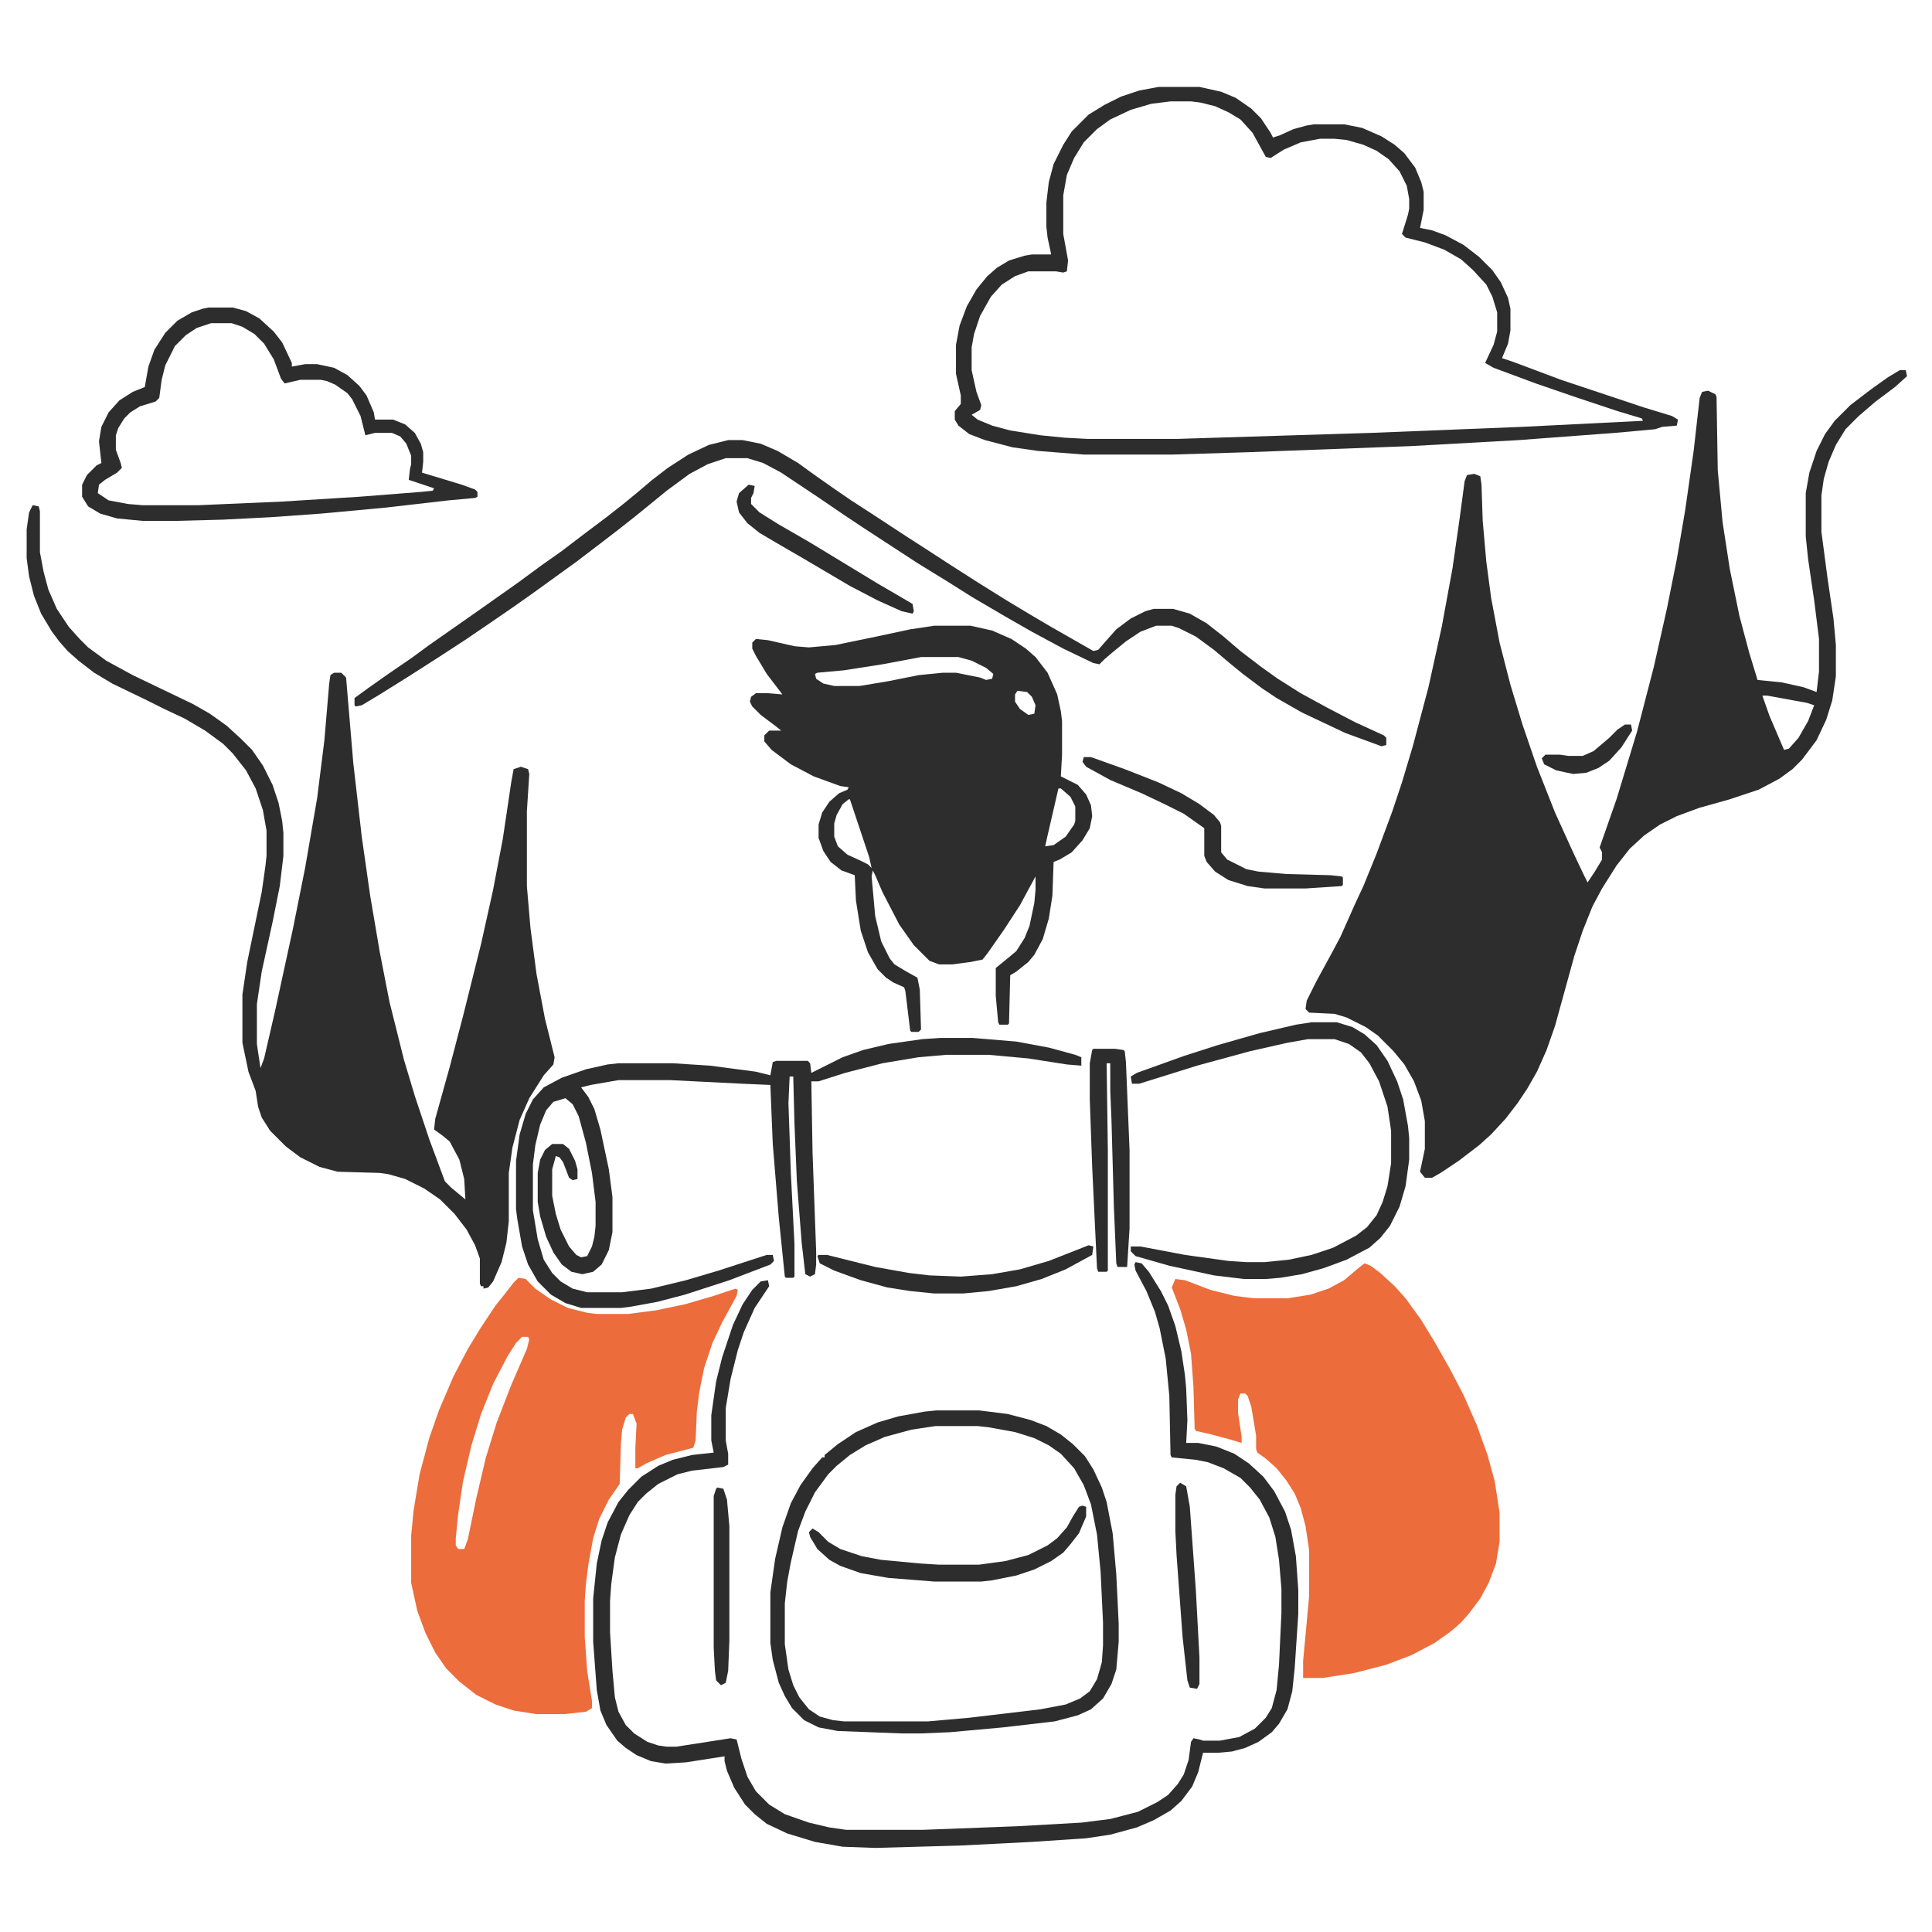 <?xml version="1.0" encoding="UTF-8"?> <svg xmlns="http://www.w3.org/2000/svg" width="340" height="340" viewBox="0 0 340 340" fill="none"><path d="M334.326 65.146H335.387L335.599 66.207L333.478 68.116L330.084 70.661L327.114 73.207L324.781 75.54L323.084 78.297L321.811 81.267L320.963 84.237L320.538 87.206V93.57L321.599 101.631L322.659 108.843L323.084 113.509V119.024L322.447 123.267L321.387 126.661L319.69 130.267L317.144 133.661L315.447 135.358L313.114 137.055L309.508 138.964L304.417 140.661L299.114 142.145L295.084 143.63L292.114 145.115L289.357 147.024L286.811 149.358L284.478 152.327L281.932 156.357L280.236 159.539L278.539 163.782L277.054 168.236L273.66 180.539L272.175 184.782L270.478 188.6L268.781 191.569L267.084 194.115L264.963 196.872L262.417 199.63L260.296 201.539L256.69 204.297L253.508 206.418L252.024 207.266H250.751L249.902 206.206L250.751 202.175V197.297L250.115 193.691L248.842 190.297L247.145 187.327L245.236 184.994L242.478 182.236L240.357 180.751L236.963 179.054L234.842 178.418L230.387 178.206L229.751 177.569L229.963 176.085L231.66 172.691L234.206 168.024L235.903 164.842L238.448 159.115L239.933 155.933L242.266 150.206L245.024 142.782L246.721 137.691L248.63 131.327L251.387 120.933L253.721 110.327L255.63 99.934L256.902 91.025L257.751 84.661L258.175 83.6L259.448 83.388L260.508 83.812L260.721 85.297L260.933 91.661L261.569 98.873L262.417 105.237L263.902 113.085L265.811 120.509L267.933 127.509L270.478 134.933L273.66 142.994L276.842 149.994L278.751 154.024L279.387 155.297L280.66 153.388L281.932 151.267V149.994L281.508 149.145L284.478 140.661L288.084 128.782L291.054 117.327L293.387 106.934L295.084 98.449L296.569 89.752L298.054 79.358L299.114 70.025L299.538 68.964L300.599 68.752L301.872 69.388L302.084 69.813L302.296 82.752L303.144 91.873L304.417 100.146L306.114 108.418L307.811 114.782L309.296 119.661L313.538 120.085L317.356 120.933L319.69 121.782L320.114 118.176V112.449L319.266 105.661L318.205 98.449L317.781 94.418V86.782L318.417 83.176L319.69 79.358L321.175 76.388L322.872 74.055L325.629 71.297L329.235 68.54L332.205 66.419L334.326 65.146ZM310.144 122.418L311.417 126.024L313.963 131.964L314.811 131.752L316.508 129.843L318.205 126.873L319.266 124.115L317.993 123.691L310.993 122.418H310.144Z" fill="#2D2D2D"></path><path d="M5.753 88.904L6.813 89.116L7.025 89.964V97.177L7.662 100.57L8.51 103.752L9.995 107.146L12.116 110.328L14.025 112.449L15.51 113.934L18.692 116.267L23.359 118.813L33.965 123.904L36.934 125.601L39.904 127.722L42.449 130.055L44.358 131.964L46.267 134.722L47.965 138.116L49.025 141.297L49.661 144.479L49.873 146.6V150.631L49.237 155.934L47.965 162.297L46.055 170.994L45.207 176.721V183.721L45.843 187.964L46.48 186.267L48.389 177.994L51.571 163.358L53.692 152.752L55.813 140.449L57.086 130.267L57.934 120.298L58.146 118.813L58.783 118.388H60.055L60.904 119.237L62.176 134.297L63.661 147.237L65.146 157.631L66.843 167.6L68.54 176.297L71.085 186.479L72.995 192.842L75.54 200.479L78.298 207.903L79.358 208.964L81.904 211.085L81.692 207.479L80.843 204.085L79.146 200.903L77.873 199.842L76.388 198.782L76.601 196.873L79.146 187.752L81.479 178.843L84.661 166.115L86.782 156.57L88.479 147.661L89.964 137.691L90.388 135.358L91.661 134.934L92.934 135.358L93.146 136.207L92.722 142.782V155.934L93.358 163.358L94.419 171.418L95.903 179.267L97.6 186.055L97.388 187.327L95.691 189.236L93.146 193.267L91.449 197.085L90.176 201.964L89.54 206.418V214.903L89.116 218.721L88.267 222.115L86.782 225.509L85.934 226.569L85.085 226.782V226.357H84.661L84.449 225.933V221.479L83.601 219.145L82.116 216.388L79.995 213.63L77.449 211.085L74.692 209.176L71.298 207.479L68.328 206.63L66.843 206.418L59.419 206.206L56.237 205.358L52.843 203.661L50.298 201.751L47.54 198.994L46.055 196.661L45.419 194.752L44.995 191.994L43.722 188.6L42.661 183.509V175.024L43.51 169.297L46.055 156.994L46.692 152.54L46.904 150.631V146.176L46.267 142.57L44.995 138.752L43.298 135.57L40.965 132.6L39.268 130.904L36.086 128.57L32.48 126.449L28.874 124.752L25.48 123.055L19.753 120.298L16.571 118.388L13.813 116.267L11.904 114.57L10.419 112.873L9.147 111.176L7.237 107.995L5.965 104.813L5.116 101.419L4.692 98.237V93.146L5.116 90.177L5.753 88.904Z" fill="#2D2D2D"></path><path d="M240.145 222.327L241.206 222.751L242.902 224.024L245.448 226.357L247.357 228.479L250.115 232.297L252.448 236.115L255.205 240.994L257.539 245.448L259.872 250.751L261.781 256.054L263.054 260.721L263.902 266.236V271.327L263.266 275.145L261.993 278.539L260.508 281.296L258.599 283.842L257.114 285.539L255.418 287.024L252.448 289.145L248.418 291.266L243.963 292.963L238.236 294.448L232.721 295.296H229.327V292.327L230.387 280.872V272.812L229.751 268.569L228.903 265.387L227.842 262.842L226.357 260.509L224.66 258.387L222.751 256.691L221.266 255.63L221.054 254.994V252.66L220.206 247.569L219.569 245.66L219.145 245.236H218.297L217.872 246.297V248.63L218.509 252.872V253.933L216.387 253.297L213.206 252.448L210.448 251.812L210.236 251.388L210.024 243.963L209.6 238.236L208.751 233.994L207.691 230.388L206.206 226.57L206.842 225.085L208.539 225.297L212.994 226.994L217.236 228.054L220.63 228.479H226.569L230.6 227.842L233.781 226.782L236.539 225.297L239.296 222.964L240.145 222.327Z" fill="#EC6C3B"></path><path d="M91.237 224.873L92.51 225.085L94.207 226.782L96.964 228.691L99.934 230.176L103.328 231.024L105.025 231.236H110.54L115.419 230.6L120.509 229.539L125.6 228.054L129.418 226.782L129.843 226.994L129.631 228.054L127.085 232.721L125.388 236.327L123.903 240.782L123.055 245.024L122.631 248.418L122.418 253.509L121.994 254.781L117.115 256.054L113.722 257.539L112.237 258.387H111.813V254.781L112.025 250.539L111.388 248.842H110.752L110.116 249.478L109.479 251.6L109.267 254.145L109.055 261.145L107.146 263.903L105.449 267.296L104.388 270.69L103.54 275.357L103.116 278.751L102.903 281.721V288.084L103.328 294.024L104.176 299.327V300.599L103.116 301.236L99.297 301.66H94.419L90.388 301.024L87.207 299.963L83.813 298.266L80.843 295.933L78.51 293.599L76.601 290.842L74.904 287.448L73.419 283.418L72.358 278.539V270.266L72.782 265.812L73.843 259.448L75.54 253.084L77.237 248.206L79.782 242.266L82.328 237.388L84.661 233.569L87.207 229.751L88.904 227.63L90.388 225.721L91.237 224.873ZM91.873 235.266L90.813 236.327L89.328 238.66L86.782 243.539L84.661 248.842L82.964 254.357L81.479 260.721L80.631 266.448L80.207 270.69V271.963L80.631 272.599H81.692L82.328 270.903L83.813 263.69L85.51 256.478L87.419 250.327L89.964 243.751L92.722 237.388L93.146 235.691L92.934 235.266H91.873Z" fill="#EC6C3B"></path><path d="M164.418 110.116H170.782L174.6 110.964L177.994 112.449L180.539 114.146L182.236 115.631L184.357 118.388L186.054 122.207L186.691 125.176L186.903 126.873V132.813L186.691 136.631L189.66 138.116L191.145 139.812L191.994 141.722L192.206 143.631L191.782 145.752L190.509 147.873L188.6 149.994L186.479 151.267L185.418 151.691L185.206 157.631L184.57 161.661L183.509 165.267L182.024 168.024L180.964 169.297L178.842 170.994L177.782 171.63L177.57 180.115L177.357 180.327H175.873L175.661 179.903L175.236 175.236V170.358L177.57 168.449L178.842 167.388L180.327 165.055L181.176 162.934L182.024 158.903L182.236 156.57V154.237L179.479 159.327L176.721 163.57L173.751 167.812L172.903 168.873L170.782 169.297L167.6 169.721H165.267L163.57 169.085L160.812 166.327L158.267 162.721L155.297 156.994L154.024 154.025L153.6 153.176L153.388 154.237L154.024 161.237L155.085 165.691L156.57 168.661L157.418 169.721L159.539 170.994L161.449 172.055L161.873 174.176L162.085 181.176L161.661 181.6H160.388L160.176 181.388L159.327 174.388L159.115 173.752L157.206 172.903L155.933 172.055L154.449 170.57L152.752 167.6L151.479 163.782L150.63 158.479L150.418 154.025L148.085 153.176L146.176 151.691L144.903 149.782L144.055 147.449V145.115L144.691 142.994L145.964 141.085L147.661 139.6L149.146 138.964L149.358 138.54L147.873 138.328L143.206 136.631L139.176 134.509L135.782 131.964L134.509 130.479V129.419L135.358 128.57H137.479L136.418 127.722L133.873 125.813L132.388 124.328L131.964 123.479L132.176 122.631L133.024 121.994H135.146L137.691 122.207L134.934 118.601L133.024 115.419L132.388 114.146V113.085L133.024 112.449L135.146 112.661L139.812 113.722L142.358 113.934L147.024 113.51L154.236 112.025L160.176 110.752L164.418 110.116ZM162.085 115.631L155.297 116.904L148.509 117.964L143.843 118.388L143.418 118.601L143.63 119.449L144.903 120.297L146.812 120.722H151.267L156.358 119.873L161.661 118.813L165.903 118.388H168.236L172.479 119.237L173.539 119.661L174.6 119.449L174.812 118.601L173.539 117.54L170.994 116.267L168.661 115.631H162.085ZM179.054 121.57L178.63 122.207V123.479L179.479 124.752L180.964 125.813L182.024 125.6L182.236 124.116L181.6 122.631L180.751 121.782L179.054 121.57ZM186.267 138.752L184.357 147.025L183.933 148.934L185.418 148.722L187.539 147.237L189.024 145.115L189.236 144.479V141.934L188.388 140.237L186.691 138.752H186.267ZM149.358 140.661L148.297 141.509L147.236 143.419L146.812 144.903V147.237L147.449 148.934L149.146 150.418L151.479 151.479L152.752 152.115L153.388 152.752L152.964 150.843L149.57 140.661H149.358Z" fill="#2D2D2D"></path><path d="M203.872 15.298H211.085L214.903 16.146L217.448 17.207L220.206 19.116L221.903 20.813L223.6 23.358L224.024 24.207L225.297 23.783L227.63 22.722L229.963 22.086L231.236 21.874H236.539L239.721 22.51L243.115 23.995L245.448 25.48L247.145 26.964L249.054 29.51L250.115 32.055L250.539 33.752V36.934L249.902 40.116L252.024 40.54L254.357 41.389L257.539 43.086L260.296 45.207L262.63 47.54L264.114 49.661L265.387 52.419L265.811 54.328V58.146L265.387 60.479L264.327 63.025L266.236 63.661L274.72 66.843L289.357 71.722L294.235 73.207L295.296 73.843L295.084 74.903L292.538 75.116L291.266 75.54L284.266 76.176L267.296 77.449L248.205 78.51L219.994 79.57L206.418 79.994H190.721L182.66 79.358L178.206 78.722L173.327 77.449L170.57 76.388L168.661 74.903L168.024 73.843V72.358L169.085 71.085V69.6L168.236 65.782V60.691L168.873 57.298L170.145 53.904L171.842 50.934L173.751 48.601L175.448 47.116L177.57 45.843L180.327 44.995L181.6 44.782H184.994L184.357 41.813L184.145 39.904V35.661L184.57 32.055L185.418 28.873L187.115 25.48L188.6 23.146L191.57 20.177L194.327 18.48L197.297 16.995L200.479 15.934L203.872 15.298ZM205.994 17.843L202.6 18.267L198.994 19.328L195.388 21.025L193.054 22.722L190.721 25.055L189.024 27.813L187.751 30.783L187.115 34.389V41.176L187.963 45.843L187.751 47.752L187.115 47.964L185.842 47.752H180.964L178.63 48.601L176.297 50.086L174.388 52.207L172.479 55.601L171.418 58.782L170.994 61.116V65.146L171.842 68.964L172.691 71.297L172.479 72.146L170.994 72.994L172.054 73.843L174.6 74.903L177.782 75.752L183.085 76.6L187.327 77.025L191.357 77.237H207.266L241.418 76.176L267.933 75.116L289.145 74.055L288.932 73.631L284.69 72.358L277.054 69.813L270.266 67.479L262.842 64.722L261.357 63.873L262.842 60.691L263.478 58.358V54.964L262.63 52.207L261.569 50.086L259.236 47.54L257.114 45.631L254.145 43.934L250.751 42.661L247.357 41.813L246.721 41.176L247.781 37.782L247.993 36.722V35.025L247.569 32.692L246.296 30.146L244.387 28.025L242.266 26.54L239.933 25.48L236.963 24.631L234.842 24.419H232.296L228.903 25.055L225.933 26.328L223.6 27.813L222.751 27.601L220.418 23.358L218.297 21.025L216.175 19.752L213.842 18.692L211.297 18.055L209.6 17.843H205.994Z" fill="#2D2D2D"></path><path d="M199.842 222.115L200.903 222.327L202.175 223.812L204.297 227.206L205.569 229.751L206.842 233.357L207.903 237.812L208.539 242.054L208.751 244.387L208.963 249.902L208.751 253.933H210.872L214.054 254.569L217.236 255.842L219.781 257.539L222.327 259.872L224.236 262.417L226.145 266.024L227.206 269.205L228.054 273.872L228.478 279.811V284.054L227.842 293.599L227.418 297.629L226.569 300.811L225.084 303.357L223.812 304.841L221.478 306.538L219.145 307.599L216.812 308.235L214.478 308.447H211.721L210.872 311.841L209.812 314.387L207.903 316.932L205.994 318.629L203.024 320.326L200.054 321.599L195.388 322.872L191.145 323.508L181.6 324.144L169.085 324.781L154.024 325.205L148.297 324.993L143.418 324.144L138.54 322.659L134.934 320.963L132.812 319.266L131.115 317.569L129.206 314.599L127.934 311.629L127.509 309.932V309.084L120.722 310.144L117.115 310.357L114.57 309.932L112.025 308.872L110.116 307.599L108.631 306.326L106.722 303.569L105.661 301.023L105.025 297.417L104.388 288.932V281.296L105.025 275.145L105.873 271.114L106.934 267.933L108.843 264.327L110.54 262.205L112.873 259.872L115.843 257.963L118.388 256.902L121.782 256.054L125.6 255.63L125.176 253.508V249.054L126.025 243.115L127.085 238.872L128.994 233.145L130.691 229.539L132.388 226.993L133.873 225.509L135.146 225.297L135.358 226.357L132.812 230.175L130.903 234.418L129.843 237.599L128.57 242.69L127.721 247.781V253.508L128.146 255.842V257.751L127.297 258.175L121.782 258.811L119.237 259.448L115.843 261.145L113.722 262.842L112.237 264.327L110.752 266.66L109.267 270.054L108.206 274.084L107.57 278.751L107.358 281.72V287.235L107.782 294.023L108.206 298.69L108.843 301.235L110.116 303.569L111.6 305.054L113.934 306.538L115.843 307.175L117.328 307.387H119.025L128.57 305.902L129.631 306.114L130.479 309.508L131.54 312.69L133.024 315.235L135.358 317.569L138.115 319.266L142.358 320.75L145.964 321.599L148.933 322.023H162.297L179.054 321.387L190.297 320.75L195.388 320.114L200.266 318.841L203.66 317.144L205.569 315.872L207.266 313.963L208.327 312.266L209.175 309.72L209.6 306.538L210.024 305.902L211.085 306.114L211.721 306.326H214.691L218.084 305.69L220.842 304.205L222.751 302.296L223.812 300.599L224.66 297.417L225.084 292.963L225.509 283.842V279.599L225.084 274.508L224.448 270.478L223.387 267.084L221.69 263.902L219.994 261.781L218.297 260.084L215.327 258.387L212.569 257.327L210.448 256.902L206.206 256.478L205.994 256.054L205.782 245.66L205.145 239.084L204.085 233.781L203.236 230.812L201.751 227.206L199.842 223.6L199.63 222.539L199.842 222.115Z" fill="#2D2D2D"></path><path d="M165.479 182.661H171.206L178.842 183.297L184.57 184.358L189.236 185.63L190.297 186.055V187.539L187.751 187.327L180.964 186.267L173.964 185.63H166.539L161.661 186.055L155.297 187.115L148.721 188.812L144.055 190.297H142.782L142.994 202.812L143.63 220.206V222.539L143.418 224.236L142.57 224.66L141.721 224.236L141.085 218.721L140.237 207.903L139.812 197.721L139.6 189.448H138.964L138.752 194.115L139.176 206.418L139.812 218.933V224.66L139.6 224.872H138.327L138.115 224.66L137.055 214.266L135.994 201.327L135.57 190.933L130.691 190.721L117.964 190.085H108.843L103.964 190.933L102.267 191.358L103.54 193.055L104.6 195.176L105.661 198.782L107.146 205.782L107.782 210.66V216.812L107.146 219.994L105.873 222.539L104.388 223.812L102.479 224.236L100.57 223.812L98.873 222.539L97.388 220.418L96.116 217.66L95.055 214.054L94.631 211.509V206.418L95.055 204.085L95.903 202.388L97.176 201.327H99.085L100.146 202.176L101.207 204.297L101.631 205.782V207.479L100.782 207.691L100.146 207.267L99.085 204.509L98.449 203.66L97.813 203.448L97.176 205.782V210.448L97.813 213.63L98.661 216.388L100.146 219.357L101.419 220.842L102.267 221.266L103.328 221.054L104.176 219.357L104.6 217.66L104.813 215.751V211.509L104.176 206.418L103.116 201.115L101.843 196.448L100.782 194.327L99.51 193.267L97.388 193.903L96.116 195.388L95.055 197.933L94.207 201.539L93.782 204.933V212.994L94.631 218.085L95.691 221.691L97.176 224.024L98.661 225.509L100.782 226.782L103.328 227.418H109.479L114.57 226.782L120.722 225.297L126.449 223.6L134.934 220.842H135.994L136.206 221.903L135.57 222.539L128.358 225.297L120.509 227.842L115.631 229.115L110.964 229.963L109.267 230.175H102.267L99.51 229.327L96.964 227.842L94.631 225.509L92.934 222.539L91.873 219.357L91.025 214.479L90.813 212.782V204.297L91.449 199.63L92.51 196.024L93.782 193.479L95.691 191.358L98.873 189.661L103.116 188.176L106.934 187.327L108.843 187.115H118.388L124.964 187.539L133.024 188.6L135.57 189.236L135.994 186.903L136.631 186.691H142.146L142.57 187.115L142.782 188.812L148.297 186.055L151.903 184.782L156.358 183.721L162.297 182.873L165.479 182.661Z" fill="#2D2D2D"></path><path d="M128.146 77.449H130.691L133.873 78.086L136.843 79.358L140.449 81.48L142.782 83.177L146.388 85.722L149.782 88.055L153.388 90.388L159.539 94.419L162.509 96.328L166.752 99.085L172.054 102.479L177.145 105.661L181.388 108.207L184.994 110.328L192.418 114.57L193.266 114.358L194.751 112.661L196.448 110.752L198.994 108.843L201.539 107.57L203.024 107.146H206.418L209.388 107.994L212.357 109.691L215.327 112.025L218.297 114.57L221.903 117.328L224.872 119.449L228.903 121.994L233.569 124.54L238.448 127.085L243.539 129.419L243.963 129.843V131.116L243.115 131.328L236.751 128.994L229.115 125.388L224.66 122.843L222.115 121.146L218.721 118.6L216.388 116.691L213.63 114.358L210.448 112.025L207.478 110.54L206.206 110.116H203.448L200.691 111.176L198.145 112.873L195.812 114.782L194.327 116.055L193.479 116.903L192.418 116.691L187.115 114.146L181.6 111.176L177.145 108.631L170.994 105.025L166.964 102.479L161.449 99.085L151.691 92.722L148.509 90.601L143.843 87.419L137.479 83.177L134.297 81.48L131.54 80.631H127.721L124.54 81.692L121.358 83.389L117.328 86.358L114.994 88.267L111.6 91.025L108.631 93.358L105.873 95.479L101.419 98.873L93.782 104.388L90.176 106.934L86.782 109.267L82.116 112.449L77.237 115.631L71.934 119.025L66.843 122.206L63.661 124.116L62.601 124.328L62.389 124.116V122.843L64.722 121.146L68.328 118.6L72.358 115.843L75.54 113.51L84.025 107.57L91.237 102.479L95.267 99.51L98.873 96.964L103.328 93.57L106.722 91.025L109.691 88.692L112.025 86.782L114.782 84.449L117.54 82.328L121.146 79.995L124.752 78.298L128.146 77.449Z" fill="#2D2D2D"></path><path d="M164.842 248.206H172.267L177.357 248.842L181.388 249.903L184.145 250.963L186.691 252.448L188.812 254.145L190.933 256.266L192.418 258.599L193.903 261.781L194.751 264.327L195.812 269.842L196.448 277.054L196.872 285.751V288.933L196.448 293.811L195.6 296.357L194.115 298.902L191.994 300.811L189.66 301.872L185.63 302.932L176.509 303.993L167.176 304.842L162.085 305.054H158.691L147.449 304.629L144.055 303.993L141.509 302.72L139.388 300.599L138.115 298.478L137.055 296.145L135.994 292.114L135.57 289.145V280.236L136.418 274.296L137.691 268.781L139.176 264.539L140.873 261.357L142.994 258.387L144.691 256.478H145.115V256.054L147.449 254.145L150.63 252.024L154.449 250.327L158.055 249.266L162.721 248.418L164.842 248.206ZM164.63 250.963L160.388 251.599L155.721 252.872L152.327 254.357L149.57 256.054L147.236 257.963L145.752 259.448L143.418 262.63L141.721 266.024L140.449 269.418L139.176 274.933L138.54 278.327L138.115 282.145V289.357L138.752 293.811L139.6 296.569L140.661 298.69L142.358 300.811L144.267 302.084L146.6 302.72L148.509 302.932H163.358L170.57 302.296L183.085 300.811L187.539 299.963L190.085 298.902L191.782 297.629L193.054 295.508L193.903 292.539L194.115 289.569V285.539L193.691 276.63L193.054 270.054L191.994 264.751L190.721 261.357L189.024 258.387L186.691 255.842L184.57 254.357L182.024 253.084L178.63 252.024L173.964 251.175L172.054 250.963H164.63Z" fill="#2D2D2D"></path><path d="M36.722 54.116H40.965L43.298 54.753L45.631 56.025L48.177 58.359L49.661 60.268L51.358 63.874V64.51L53.692 64.086H55.813L58.783 64.722L61.116 65.995L63.237 67.904L64.51 69.601L65.782 72.571L65.995 73.843H69.176L71.298 74.692L72.995 76.177L74.055 78.086L74.479 79.571V81.267L74.267 83.177L81.267 85.298L83.601 86.146L84.025 86.57V87.419L83.601 87.631L78.934 88.055L67.904 89.328L56.449 90.389L47.54 91.025L39.268 91.449L31.207 91.661H25.055L20.601 91.237L17.631 90.389L15.51 89.116L14.45 87.419L14.45 85.298L15.298 83.601L16.995 81.904L17.843 81.48L17.419 77.662L17.843 75.116L19.116 72.571L21.025 70.449L23.359 68.965L25.48 68.116L26.116 64.51L27.177 61.54L29.086 58.571L31.207 56.45L33.752 54.965L35.661 54.328L36.722 54.116ZM37.146 56.874L34.601 57.722L32.692 58.995L30.783 60.904L29.086 64.298L28.45 66.843L28.025 70.025L27.389 70.662L24.631 71.51L22.934 72.571L21.874 73.631L20.813 75.328L20.389 76.601V79.146L21.237 81.48L21.45 82.328L20.601 83.177L18.48 84.449L17.419 85.298L17.207 86.783L19.116 88.055L22.51 88.692L25.055 88.904H35.025L49.661 88.267L63.237 87.419L74.055 86.57L76.176 86.358L76.388 85.934L71.934 84.449L72.146 82.54L72.358 81.692V80.207L71.51 78.086L70.449 76.813L68.964 76.177H65.995L64.298 76.601L63.449 73.207L61.964 70.237L61.116 69.177L58.995 67.692L57.51 67.055L56.449 66.843H52.843L50.086 67.48L49.449 66.631L48.177 63.237L46.48 60.48L44.783 58.783L42.661 57.51L40.752 56.874H37.146Z" fill="#2D2D2D"></path><path d="M230.812 179.903H235.266L238.024 180.751L240.145 182.024L242.266 183.933L244.175 186.691L245.872 190.297L246.933 193.478L247.781 198.145L247.993 200.266V204.084L247.357 208.751L246.296 212.357L244.599 215.751L242.902 217.872L240.993 219.569L236.963 221.69L232.933 223.175L229.115 224.236L225.297 224.872L222.751 225.084H218.933L213.63 224.448L205.782 222.751L199.842 221.054L198.994 220.206V219.357H200.691L208.539 220.842L216.175 221.903L219.357 222.115H222.539L226.781 221.69L230.812 220.842L234.63 219.569L238.66 217.448L240.569 215.963L242.266 213.842L243.327 211.509L244.175 208.751L244.812 204.721V198.994L244.175 194.751L242.69 190.297L240.993 187.115L239.509 185.206L237.387 183.721L234.842 182.873H230.175L226.569 183.509L219.994 184.994L210.66 187.539L200.479 190.721H199.206L198.994 189.448L200.054 188.812L208.327 185.842L214.266 183.933L221.691 181.812L228.054 180.327L230.812 179.903Z" fill="#2D2D2D"></path><path d="M192.418 184.57H196.236L197.721 184.782L197.933 184.994L198.145 186.903L198.782 202.388V216.176L198.357 222.963H196.66L196.448 222.327L196.024 212.358L195.6 197.085L195.388 191.994V187.115H194.751L194.963 202.6V223.6L194.751 223.812H193.266L193.054 223.176L192.206 205.358L191.782 193.479V187.115L192.206 184.782L192.418 184.57Z" fill="#2D2D2D"></path><path d="M190.721 133.237H191.994L197.933 135.358L203.872 137.691L207.903 139.6L211.085 141.509L213.63 143.419L214.691 144.691L214.903 145.328V149.994L215.963 151.267L219.357 152.964L221.478 153.388L226.357 153.812L234.206 154.025L236.115 154.237L236.327 154.449V155.722L236.115 155.934L229.751 156.358H222.539L219.569 155.934L216.175 154.873L213.842 153.388L212.357 151.691L211.933 150.631V145.752L208.327 143.206L204.933 141.509L200.903 139.6L195.388 137.267L191.145 134.934L190.509 134.085L190.721 133.237Z" fill="#2D2D2D"></path><path d="M190.509 264.963L191.145 265.175V266.872L189.873 269.842L188.388 271.751L187.115 273.236L184.994 274.72L182.024 276.205L178.842 277.266L174.6 278.114L172.691 278.326H164.418L156.358 277.69L151.479 276.842L147.873 275.569L145.964 274.508L143.843 272.599L142.57 270.478L142.358 269.63L142.994 268.993L144.055 269.63L145.752 271.326L147.873 272.599L151.691 273.872L155.085 274.508L161.873 275.145L165.267 275.357H172.267L176.933 274.72L180.964 273.66L184.357 271.963L186.054 270.69L187.751 268.781L188.812 266.872L189.873 265.175L190.509 264.963Z" fill="#2D2D2D"></path><path d="M191.57 219.145L192.418 219.357L192.206 220.842L187.539 223.387L183.297 225.084L178.842 226.357L173.964 227.206L169.509 227.63H164.418L160.176 227.206L156.146 226.569L151.479 225.296L146.812 223.6L144.267 222.327L143.843 221.054L144.055 220.842H145.54L154.024 222.963L159.964 224.024L163.57 224.448L169.085 224.66L174.6 224.236L179.479 223.387L184.57 221.903L190.509 219.569L191.57 219.145Z" fill="#2D2D2D"></path><path d="M131.752 85.297L132.812 85.51L132.6 86.782L132.176 87.631V88.691L133.661 90.176L137.055 92.297L142.57 95.479L154.449 102.691L159.539 105.661L160.6 106.297L160.812 107.57L160.6 107.994L158.691 107.57L154.449 105.661L149.57 103.115L141.297 98.237L137.267 95.903L133.661 93.782L131.54 92.085L130.055 90.176L129.631 88.267L130.055 86.782L131.752 85.297Z" fill="#2D2D2D"></path><path d="M207.691 260.933L208.751 261.569L209.388 265.175L210.448 279.811L211.084 291.69V296.357L210.66 297.205L209.388 296.993L208.963 295.72L208.115 288.084L207.054 273.66L206.842 269.417V263.054L207.054 261.569L207.691 260.933Z" fill="#2D2D2D"></path><path d="M126.237 261.781L127.297 261.993L127.934 263.902L128.358 268.569V288.72L128.146 294.023L127.721 296.145L126.873 296.569L126.025 295.72L125.812 294.023L125.6 289.993V263.266L126.025 261.993L126.237 261.781Z" fill="#2D2D2D"></path><path d="M285.963 127.509H287.023L287.236 128.57L285.326 131.54L283.205 133.873L281.296 135.146L279.175 135.994L276.842 136.206L273.872 135.57L271.751 134.509L271.327 133.449L271.963 132.812H274.508L275.993 133.024H278.539L280.448 132.176L283.205 129.843L284.69 128.358L285.963 127.509Z" fill="#2D2D2D"></path></svg> 